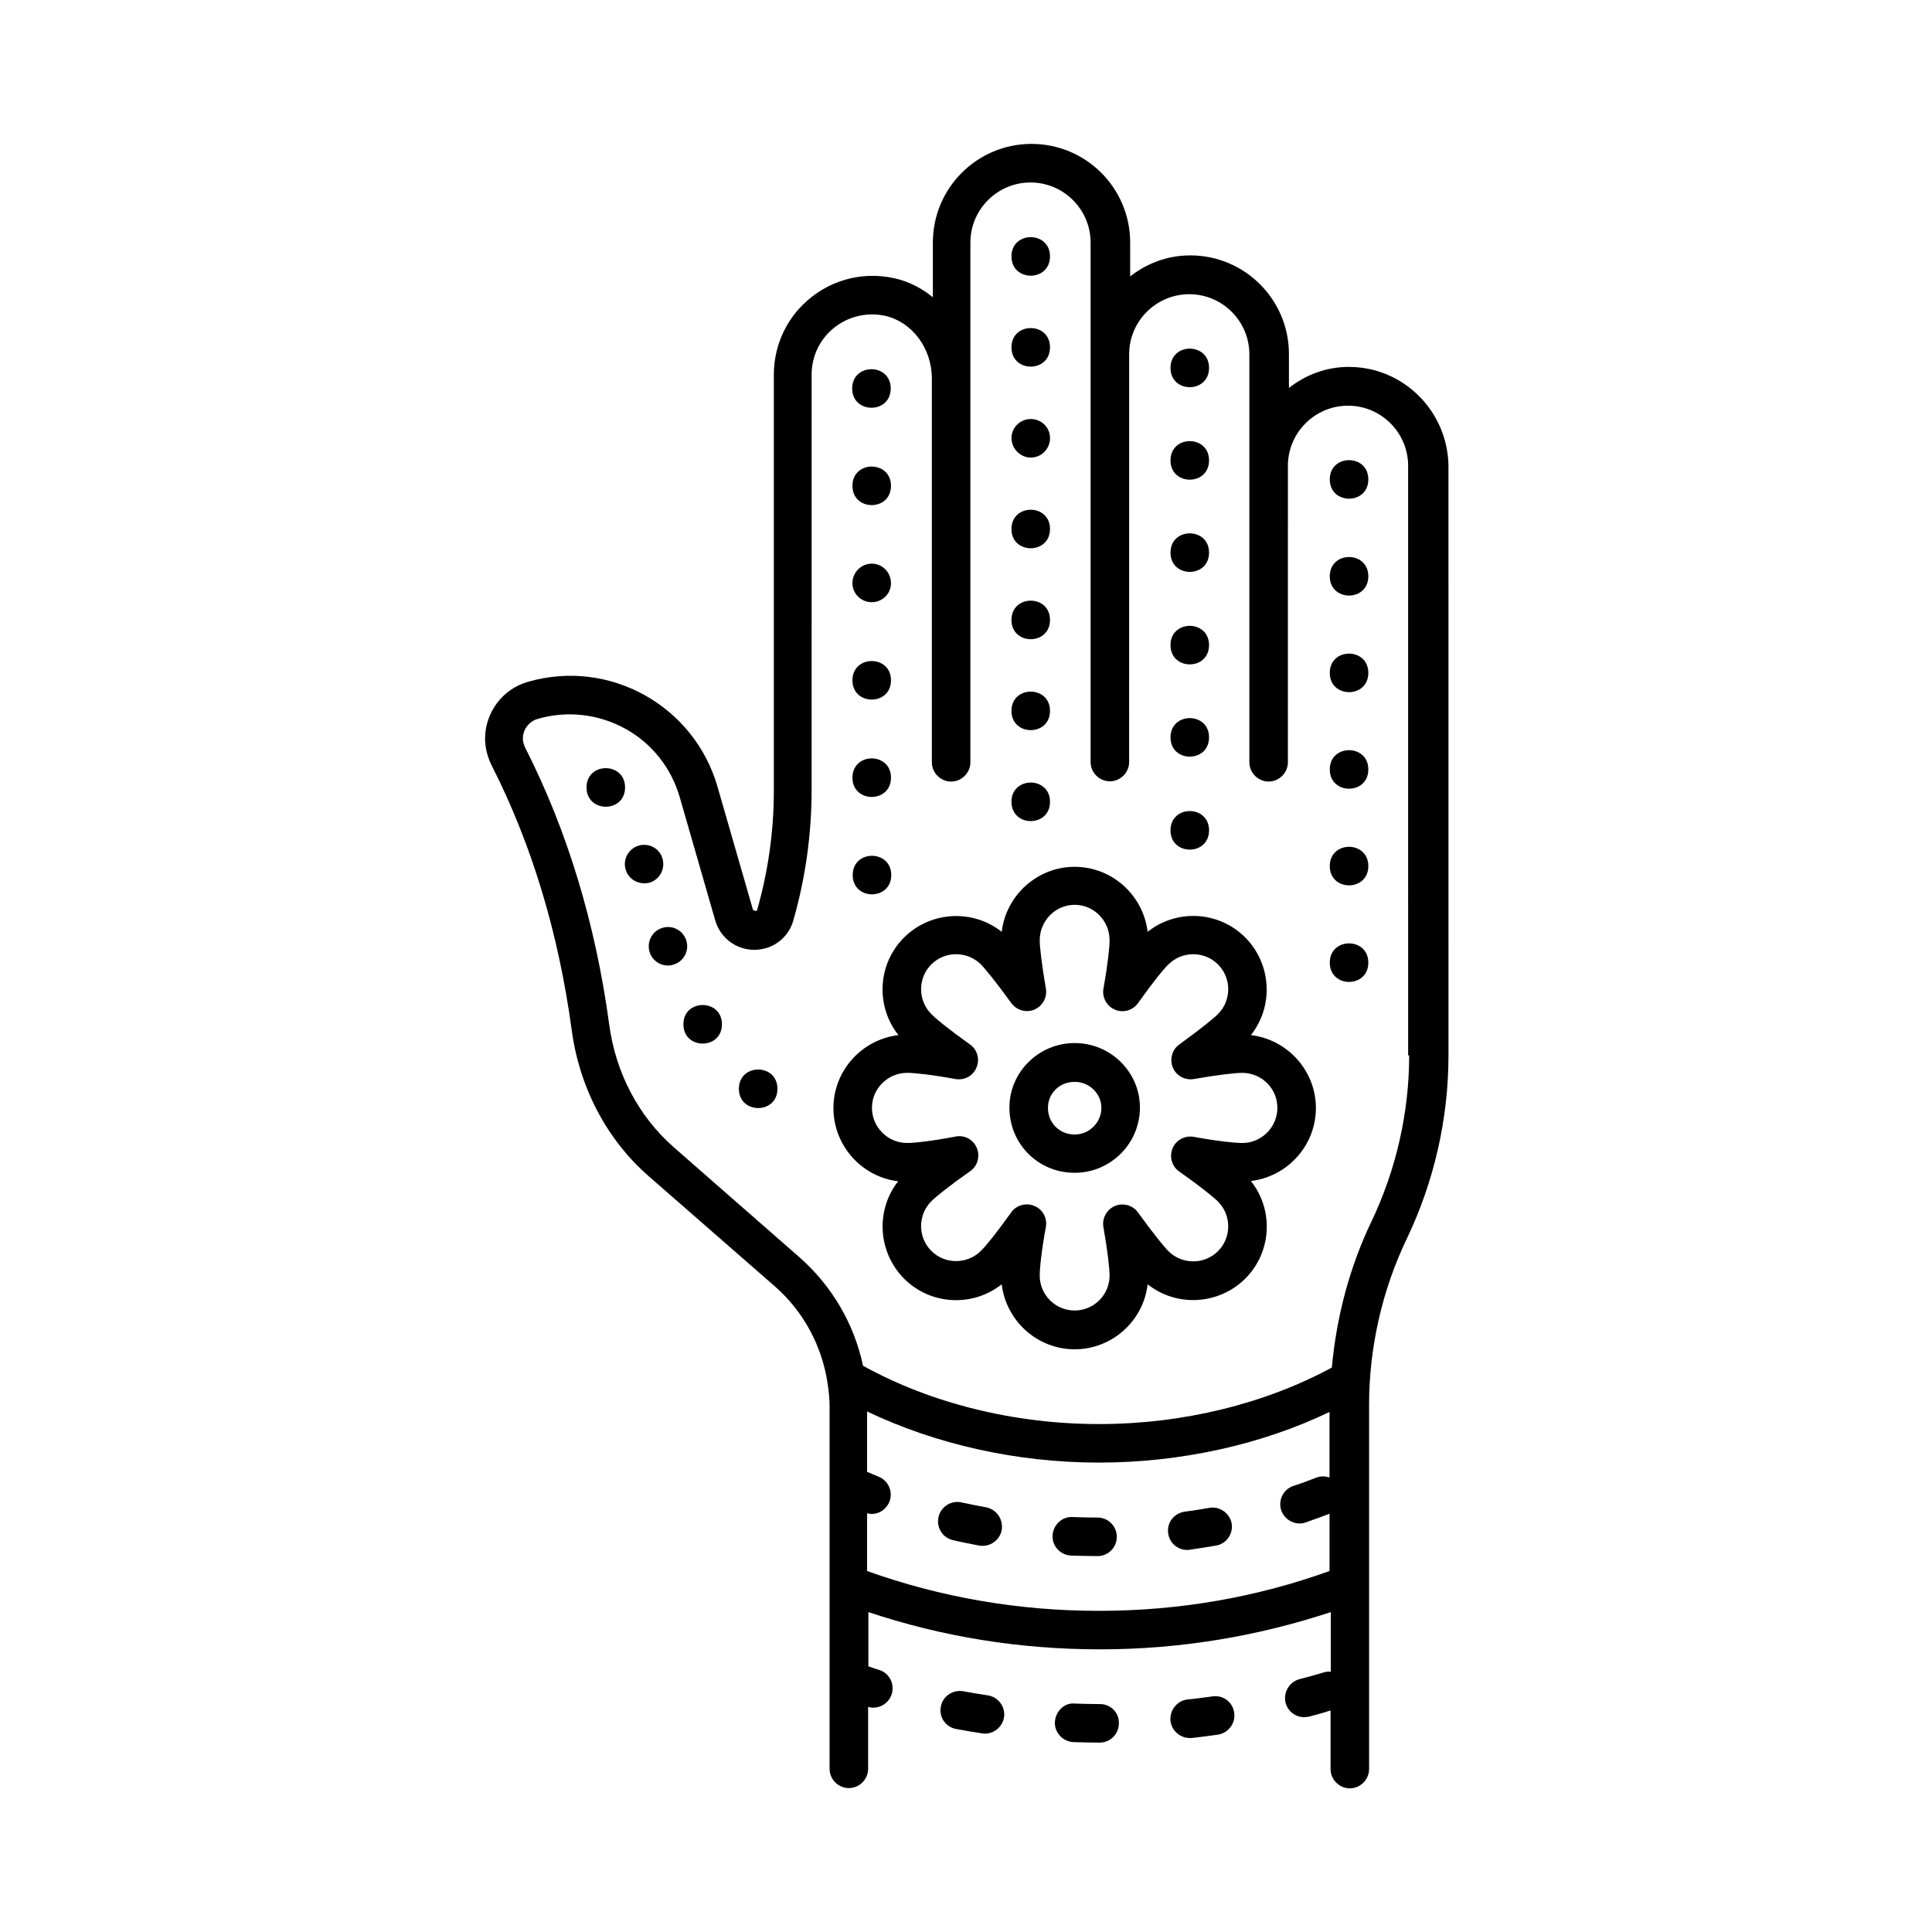<?xml version="1.0" encoding="UTF-8"?>
<!-- Uploaded to: ICON Repo, www.svgrepo.com, Generator: ICON Repo Mixer Tools -->
<svg fill="#000000" width="800px" height="800px" version="1.1" viewBox="144 144 512 512" xmlns="http://www.w3.org/2000/svg">
 <g>
  <path d="m501.51 241.23c-6.059 0-11.508 2.109-15.93 5.582v-8.988c0-14.434-11.711-26.145-26.145-26.145-6.059 0-11.508 2.109-15.93 5.582v-8.984c0-14.434-11.711-26.145-26.145-26.145s-26.145 11.711-26.145 26.145v14.5c-2.926-2.383-6.398-4.223-10.211-5.039-8.852-1.973-17.906 0.68-24.305 7.082-4.902 4.902-7.625 11.508-7.625 18.52v110.23c0 10.688-1.496 21.309-4.426 31.59-0.066 0.203-0.137 0.41-1.09 0l-9.395-32.613c-6.195-21.582-28.73-34.109-50.312-27.844-6.672 1.906-11.301 8.102-11.301 15.047 0 2.383 0.613 4.832 1.77 7.148 10.621 20.902 17.703 44.391 21.172 69.988 2.043 15.32 9.328 29.207 20.562 38.941l33.293 29.07c7.625 6.672 12.461 15.797 13.957 25.598v0.066c0.34 2.109 0.543 4.152 0.543 6.332v95.859c0 2.793 2.316 5.106 5.106 5.106 2.793 0 5.106-2.316 5.106-5.106v-16.406c0.477 0.137 0.887 0.203 1.363 0.203 2.18 0 4.223-1.43 4.902-3.609 0.816-2.723-0.68-5.582-3.336-6.398-0.953-0.273-1.906-0.613-2.859-0.953v-14.367c19.539 6.535 40.168 9.871 61.41 9.871 21.242 0 41.734-3.473 61.137-9.871v15.797c-0.613-0.066-1.293 0-1.906 0.203-2.109 0.613-4.223 1.227-6.398 1.77-2.723 0.75-4.356 3.539-3.676 6.262 0.613 2.316 2.656 3.812 4.902 3.812 0.41 0 0.887-0.066 1.293-0.137 1.906-0.477 3.812-1.02 5.719-1.633v15.523c0 2.793 2.316 5.106 5.106 5.106 2.793 0 5.106-2.316 5.106-5.106v-96.535c0-15.184 3.473-30.434 10.008-44.051 7.215-15.047 11.031-31.793 11.031-48.477l-0.004-156.31c-0.203-14.434-11.914-26.211-26.348-26.211zm-66.312 329.66c-21.379 0-42.008-3.609-61.41-10.555v-15.316c0.41 0.066 0.75 0.203 1.156 0.203 2.043 0 3.949-1.227 4.766-3.269 1.02-2.586-0.273-5.582-2.859-6.606-1.02-0.41-2.043-0.887-3.062-1.293v-16c18.246 8.715 39.691 13.547 61.41 13.547 21.582 0 42.961-4.699 61.137-13.414v17.359c-1.09-0.34-2.246-0.41-3.402 0-2.043 0.816-4.086 1.566-6.195 2.246-2.656 0.887-4.086 3.812-3.199 6.469 0.75 2.109 2.723 3.473 4.832 3.473 0.543 0 1.09-0.066 1.633-0.273 2.109-0.75 4.223-1.496 6.332-2.316v15.184c-19.266 6.953-39.758 10.562-61.137 10.562zm82.246-147.2c0 15.184-3.473 30.363-10.008 44.051-5.785 12.051-9.258 25.258-10.484 38.672-17.836 9.668-39.625 14.977-61.684 14.977-22.535 0-44.594-5.516-62.566-15.453-2.316-11.031-8.168-21.105-16.816-28.73l-33.293-29.141c-9.328-8.168-15.453-19.742-17.156-32.613-3.609-26.688-11.098-51.336-22.195-73.188-0.41-0.816-0.68-1.77-0.68-2.519 0-2.449 1.633-4.562 3.949-5.242 7.828-2.246 16.066-1.293 23.148 2.586s12.254 10.418 14.5 18.246l9.395 32.613c1.363 4.629 5.516 7.762 10.348 7.762 4.832 0 9.055-3.133 10.348-7.828 3.199-11.164 4.832-22.809 4.832-34.449l0.004-110.09c0-4.289 1.633-8.305 4.629-11.301 3.879-3.879 9.465-5.516 14.844-4.356 7.148 1.633 12.391 8.578 12.391 16.613v0.137 101.58c0 2.793 2.316 5.106 5.106 5.106 2.793 0 5.106-2.316 5.106-5.106v-137.73c0-8.781 7.148-15.93 15.93-15.93s15.93 7.148 15.93 15.93v137.66c0 2.793 2.316 5.106 5.106 5.106 2.793 0 5.106-2.316 5.106-5.106l0.004-108.05c0-8.781 7.148-15.93 15.93-15.93s15.93 7.148 15.93 15.93v108.11c0 2.793 2.316 5.106 5.106 5.106 2.793 0 5.106-2.316 5.106-5.106l0.004-78.566c0-8.781 7.148-15.93 15.93-15.93s15.93 7.148 15.93 15.93l0.004 156.25z"/>
  <path d="m506.62 296.72c0 6.809-10.215 6.809-10.215 0s10.215-6.809 10.215 0"/>
  <path d="m506.62 322.32c0 6.809-10.215 6.809-10.215 0s10.215-6.809 10.215 0"/>
  <path d="m506.62 373.52c0 6.809-10.215 6.809-10.215 0s10.215-6.809 10.215 0"/>
  <path d="m506.62 347.91c0 6.809-10.215 6.809-10.215 0 0-6.809 10.215-6.809 10.215 0"/>
  <path d="m464.41 314.96c0 6.809-10.215 6.809-10.215 0s10.215-6.809 10.215 0"/>
  <path d="m464.41 290.45c0 6.809-10.215 6.809-10.215 0s10.215-6.809 10.215 0"/>
  <path d="m464.41 266.01c0 6.809-10.215 6.809-10.215 0 0-6.809 10.215-6.809 10.215 0"/>
  <path d="m464.41 339.41c0 6.809-10.215 6.809-10.215 0s10.215-6.809 10.215 0"/>
  <path d="m422.26 236.05c0 6.809-10.211 6.809-10.211 0 0-6.809 10.211-6.809 10.211 0"/>
  <path d="m417.16 265.26c2.859 0 5.106-2.316 5.106-5.176 0-2.793-2.246-5.039-5.106-5.039-2.793 0-5.106 2.246-5.106 5.039 0 2.863 2.383 5.176 5.106 5.176z"/>
  <path d="m422.26 284.19c0 6.809-10.211 6.809-10.211 0s10.211-6.809 10.211 0"/>
  <path d="m422.26 332.39c0 6.805-10.211 6.805-10.211 0 0-6.809 10.211-6.809 10.211 0"/>
  <path d="m422.26 308.29c0 6.809-10.211 6.809-10.211 0 0-6.809 10.211-6.809 10.211 0"/>
  <path d="m380.12 350.09c0 6.809-10.211 6.809-10.211 0s10.211-6.809 10.211 0"/>
  <path d="m380.12 324.29c0 6.809-10.211 6.809-10.211 0 0-6.805 10.211-6.805 10.211 0"/>
  <path d="m380.12 272.75c0 6.809-10.211 6.809-10.211 0s10.211-6.809 10.211 0"/>
  <path d="m375.01 303.59c2.859 0 5.106-2.246 5.106-5.039 0-2.859-2.246-5.176-5.106-5.176-2.793 0-5.106 2.316-5.106 5.176 0 2.793 2.316 5.039 5.106 5.039z"/>
  <path d="m325.99 393.67c-0.613-2.793-3.336-4.492-6.059-3.879-2.793 0.613-4.492 3.336-3.879 6.129 0.543 2.383 2.656 3.949 4.969 3.949 0.34 0 0.75 0 1.09-0.137 2.789-0.617 4.492-3.34 3.879-6.062z"/>
  <path d="m319.46 371.2c-0.953-2.656-3.879-3.949-6.535-2.996-2.656 1.02-4.016 3.949-2.996 6.606 0.75 2.043 2.723 3.269 4.766 3.269 0.613 0 1.156-0.066 1.77-0.273 2.656-1.023 3.949-3.949 2.996-6.606z"/>
  <path d="m465.36 593.56c-2.18 0.273-4.356 0.613-6.606 0.816-2.793 0.273-4.832 2.859-4.562 5.652 0.273 2.586 2.519 4.562 5.106 4.562h0.543c2.316-0.273 4.629-0.543 6.875-0.887 2.793-0.41 4.766-2.996 4.356-5.785-0.336-2.797-2.922-4.769-5.711-4.359z"/>
  <path d="m405.79 593.29c-2.18-0.34-4.356-0.68-6.535-1.09-2.723-0.477-5.445 1.293-5.922 4.086-0.543 2.793 1.293 5.445 4.086 5.922 2.246 0.41 4.562 0.816 6.875 1.156 0.273 0.066 0.543 0.066 0.75 0.066 2.449 0 4.629-1.84 5.039-4.356 0.406-2.789-1.57-5.379-4.293-5.785z"/>
  <path d="m435.54 595.6c-2.246 0-4.426-0.066-6.672-0.137-2.793-0.34-5.176 2.109-5.309 4.902-0.137 2.793 2.109 5.176 4.902 5.309 2.316 0.066 4.629 0.137 6.945 0.137 2.793 0 5.106-2.246 5.106-5.106 0.133-2.789-2.184-5.106-4.973-5.106z"/>
  <path d="m405.31 543.45c-2.18-0.41-4.356-0.816-6.469-1.293-2.723-0.613-5.516 1.09-6.129 3.879-0.613 2.793 1.09 5.516 3.879 6.129 2.246 0.543 4.562 0.953 6.875 1.43 0.34 0.066 0.613 0.066 0.953 0.066 2.383 0 4.562-1.703 5.039-4.152 0.48-2.859-1.355-5.516-4.148-6.059z"/>
  <path d="m464.47 543.59c-2.18 0.41-4.356 0.75-6.535 1.02-2.793 0.41-4.766 2.926-4.356 5.719 0.34 2.586 2.519 4.426 5.039 4.426 0.203 0 0.477 0 0.68-0.066 2.316-0.34 4.629-0.68 6.945-1.09 2.793-0.477 4.629-3.133 4.152-5.922-0.547-2.727-3.203-4.562-5.926-4.086z"/>
  <path d="m434.86 546.17c-2.246 0-4.426-0.066-6.606-0.137-2.723-0.203-5.176 2.043-5.309 4.902-0.137 2.793 2.043 5.176 4.902 5.309 2.316 0.066 4.629 0.137 7.012 0.137 2.793 0 5.106-2.246 5.106-5.106 0-2.793-2.246-5.106-5.106-5.106z"/>
  <path d="m475.5 418.31c6.059-7.625 5.516-18.789-1.496-25.871-7.082-7.082-18.246-7.559-25.871-1.496-1.156-9.668-9.395-17.227-19.336-17.227s-18.18 7.559-19.336 17.227c-7.625-6.059-18.789-5.516-25.871 1.496-7.082 7.082-7.559 18.246-1.496 25.871-9.668 1.156-17.227 9.395-17.227 19.336 0 9.941 7.488 18.246 17.156 19.402-5.992 7.625-5.445 18.723 1.566 25.805 7.082 7.082 18.246 7.559 25.871 1.496 1.156 9.668 9.395 17.227 19.336 17.227s18.246-7.559 19.336-17.227c7.625 6.059 18.789 5.516 25.871-1.496 7.082-7.082 7.559-18.246 1.496-25.871 9.668-1.156 17.227-9.395 17.227-19.336 0-9.941-7.559-18.18-17.227-19.336zm-2.246 28.594c-1.906 0-6.606-0.477-12.938-1.633-2.316-0.41-4.699 0.887-5.582 3.062-0.887 2.18-0.203 4.766 1.77 6.129 5.719 4.016 9.121 6.809 10.281 7.965 3.609 3.609 3.609 9.531 0 13.141-3.609 3.609-9.531 3.609-13.141 0-1.156-1.156-3.879-4.492-8.035-10.211-1.363-1.973-3.949-2.656-6.129-1.77-2.18 0.953-3.473 3.269-3.062 5.582 1.09 6.262 1.633 10.961 1.633 12.867 0 5.106-4.152 9.258-9.258 9.258s-9.258-4.152-9.258-9.258c0-1.906 0.477-6.606 1.633-12.867 0.41-2.316-0.816-4.699-3.062-5.582-0.613-0.273-1.293-0.41-1.973-0.41-1.633 0-3.199 0.75-4.152 2.109-4.086 5.719-6.809 9.055-8.035 10.211-3.609 3.609-9.531 3.609-13.141 0-3.609-3.609-3.609-9.531 0-13.141 1.156-1.156 4.562-3.949 10.281-7.965 1.973-1.363 2.723-3.949 1.77-6.195-0.953-2.246-3.269-3.473-5.652-2.996-5.992 1.156-10.824 1.703-12.801 1.703-5.176 0-9.328-4.223-9.328-9.328s4.223-9.258 9.328-9.258c1.84 0 6.535 0.477 12.801 1.633 2.383 0.41 4.699-0.816 5.582-3.062 0.953-2.18 0.203-4.766-1.77-6.129-5.719-4.086-9.055-6.809-10.211-8.035-3.609-3.609-3.609-9.531 0-13.141 3.609-3.609 9.531-3.609 13.141 0 1.156 1.156 3.879 4.492 8.035 10.211 1.43 1.973 3.949 2.656 6.129 1.77 2.18-0.953 3.473-3.269 3.062-5.582-1.09-6.332-1.633-10.961-1.633-12.801 0-5.176 4.152-9.395 9.258-9.395s9.258 4.223 9.258 9.395c0 1.77-0.477 6.398-1.633 12.801-0.41 2.316 0.887 4.699 3.062 5.582 2.18 0.953 4.766 0.203 6.129-1.77 4.086-5.719 6.809-9.055 8.035-10.211 3.609-3.609 9.531-3.609 13.141 0 3.609 3.609 3.609 9.531 0 13.141-1.156 1.156-4.492 3.879-10.211 8.035-1.973 1.363-2.656 3.949-1.77 6.129 0.887 2.18 3.199 3.473 5.582 3.062 6.262-1.09 10.895-1.633 12.801-1.633 5.176 0 9.328 4.152 9.328 9.258-0.004 5.109-4.16 9.328-9.266 9.328z"/>
  <path d="m428.8 420.42c-9.531 0-17.293 7.691-17.293 17.09 0 9.668 7.625 17.293 17.293 17.293 9.531 0 17.293-7.762 17.293-17.293 0-9.395-7.762-17.09-17.293-17.09zm0 24.238c-4.016 0-7.082-3.062-7.082-7.082 0-3.879 3.133-6.875 7.082-6.875 3.879 0 7.082 3.133 7.082 6.875 0 3.883-3.199 7.082-7.082 7.082z"/>
  <path d="m335.32 415.45c0 6.809-10.211 6.809-10.211 0s10.211-6.809 10.211 0"/>
  <path d="m350.03 432.54c0 6.809-10.215 6.809-10.215 0 0-6.809 10.215-6.809 10.215 0"/>
  <path d="m309.65 352.68c0 6.809-10.211 6.809-10.211 0 0-6.809 10.211-6.809 10.211 0"/>
  <path d="m380.19 375.9c0 6.809-10.215 6.809-10.215 0 0-6.809 10.215-6.809 10.215 0"/>
  <path d="m380.05 246.95c0 6.809-10.211 6.809-10.211 0 0-6.809 10.211-6.809 10.211 0"/>
  <path d="m422.26 211.95c0 6.809-10.211 6.809-10.211 0 0-6.805 10.211-6.805 10.211 0"/>
  <path d="m422.26 356.49c0 6.809-10.211 6.809-10.211 0 0-6.805 10.211-6.805 10.211 0"/>
  <path d="m464.41 364.05c0 6.809-10.215 6.809-10.215 0 0-6.809 10.215-6.809 10.215 0"/>
  <path d="m464.41 241.5c0 6.809-10.215 6.809-10.215 0s10.215-6.809 10.215 0"/>
  <path d="m506.62 399.11c0 6.809-10.215 6.809-10.215 0 0-6.809 10.215-6.809 10.215 0"/>
  <path d="m506.62 271.05c0 6.809-10.215 6.809-10.215 0 0-6.809 10.215-6.809 10.215 0"/>
 </g>
</svg>